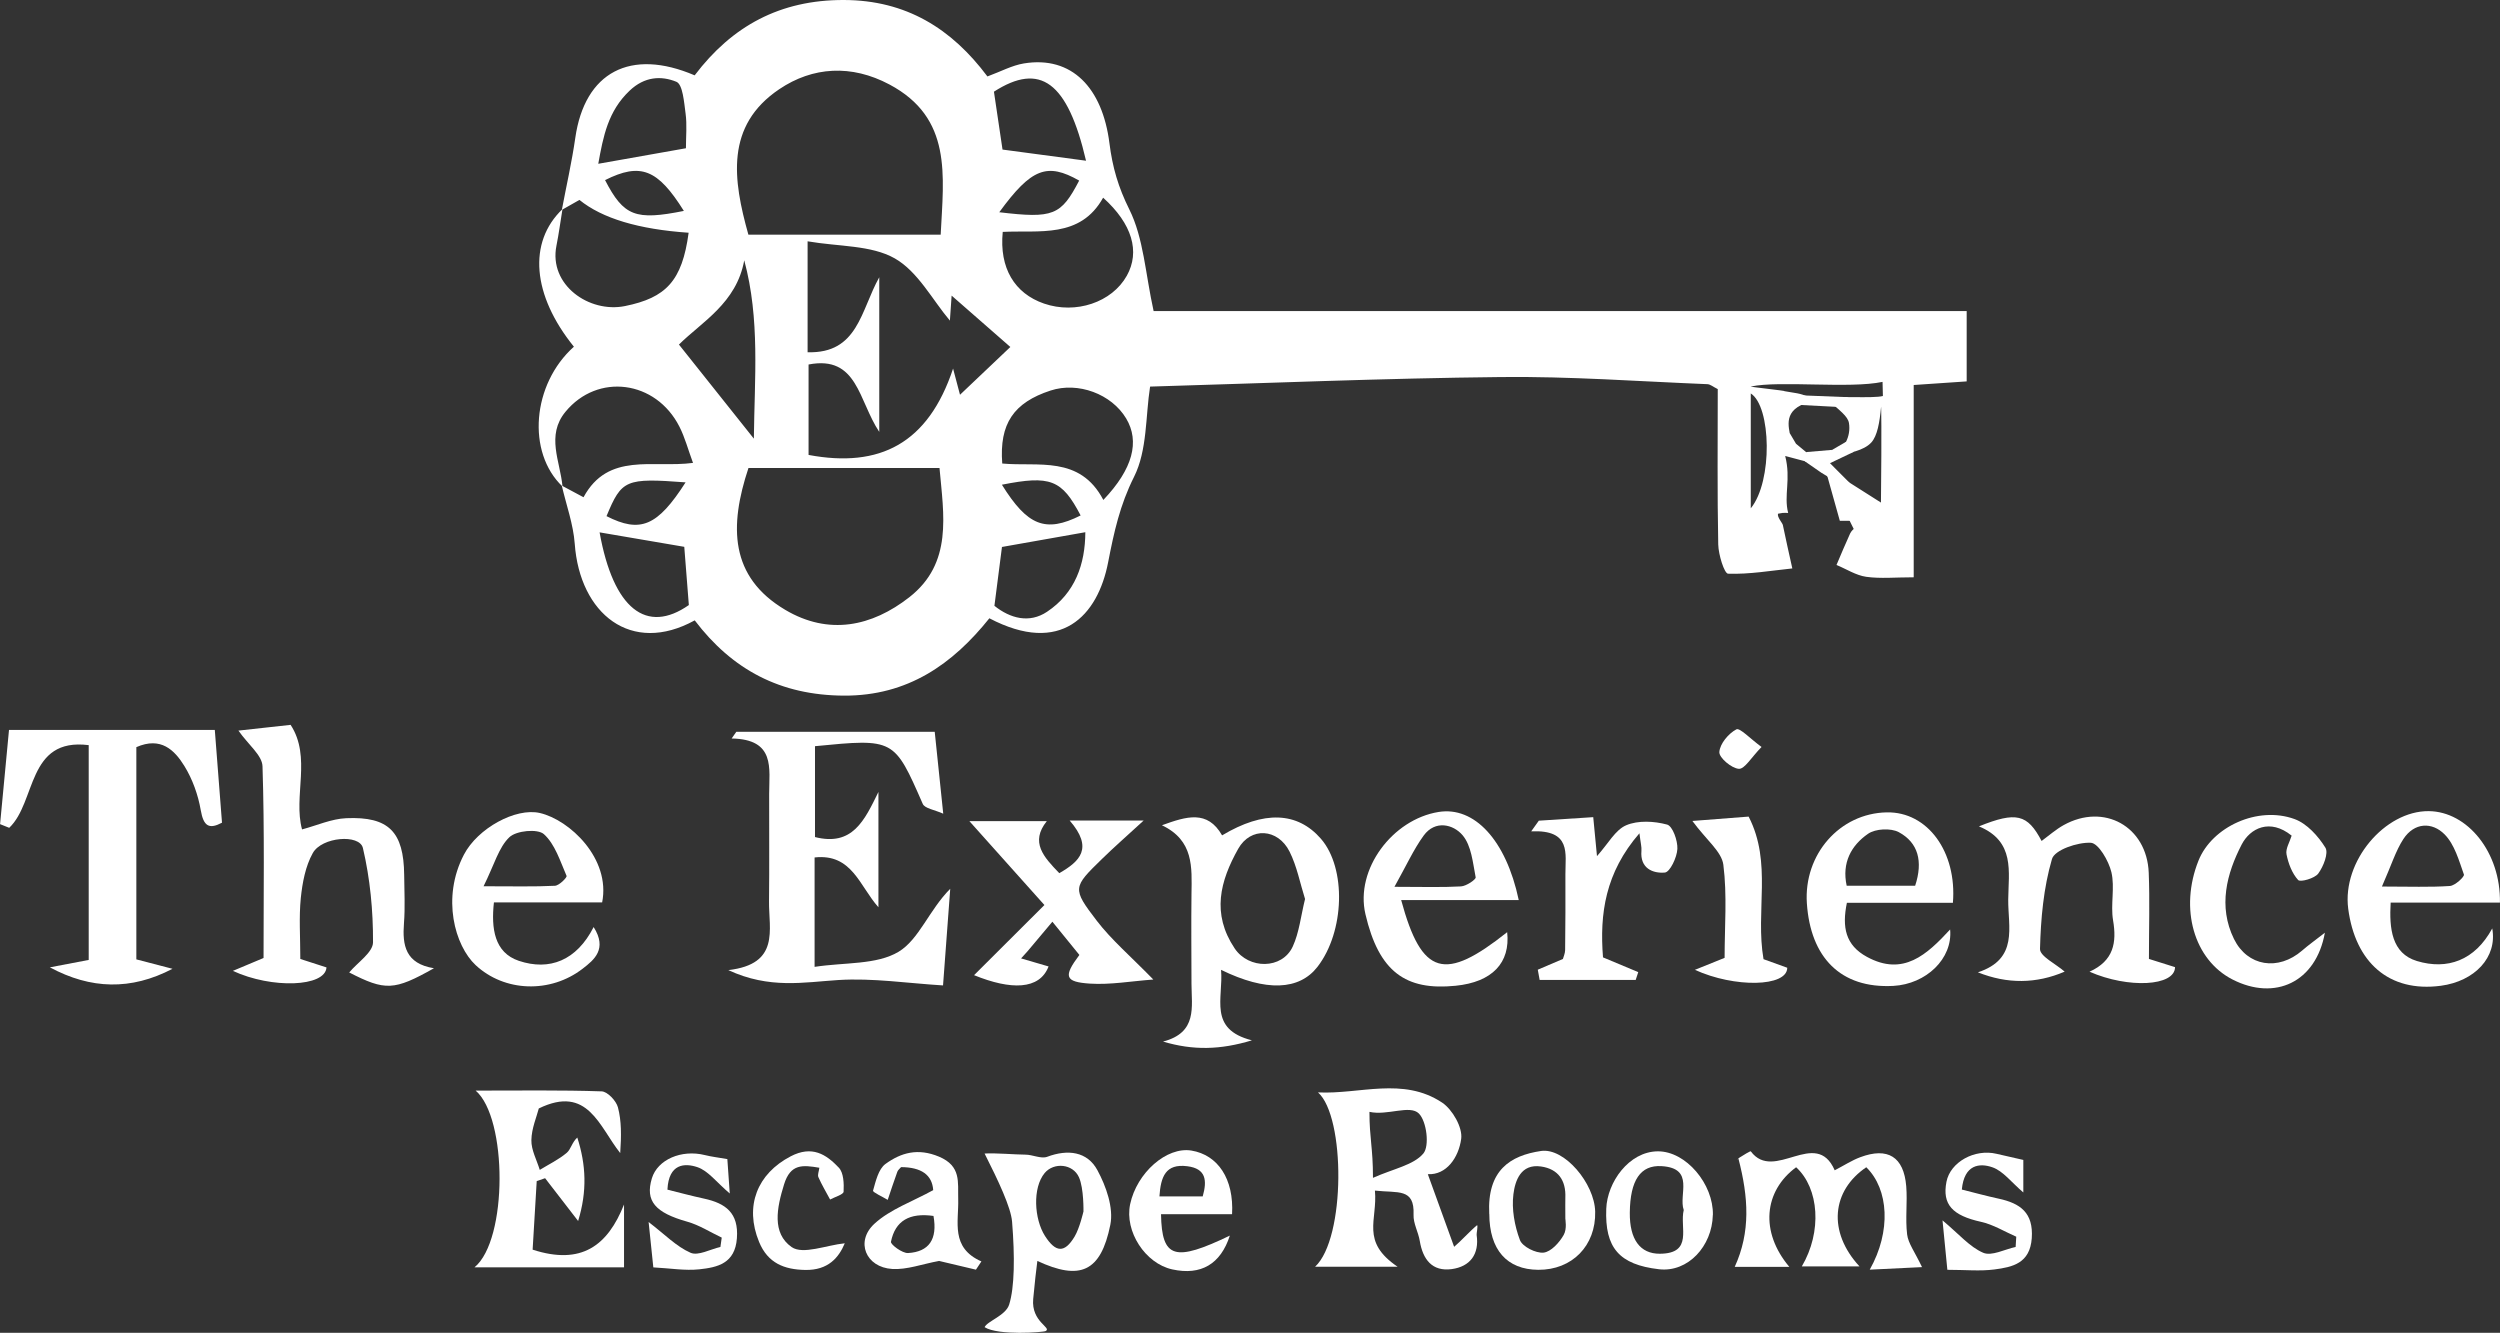 <svg xmlns="http://www.w3.org/2000/svg" id="Layer_1" data-name="Layer 1" viewBox="0 0 361.04 192.48"><rect x="0" y="0" width="361.04" height="192.48" fill="#333333" stroke="none"/><defs><style>      .cls-1 {        fill: #fff;        stroke-width: 0px;      }    </style></defs><path class="cls-1" d="M81.23,70.26c-5.19-4.95-4.39-14.78,1.65-20.19-6.02-7.45-6.66-15.08-1.65-19.87-.29,1.76-.52,3.53-.87,5.28-1.14,5.68,4.74,9.77,9.9,8.72,5.91-1.2,8.25-3.6,9.19-10.59q-10.84-.74-15.77-4.74c-.85.48-1.7.96-2.54,1.44.65-3.46,1.44-6.9,1.94-10.39,1.36-9.51,7.97-13.01,17.24-9.04C105.72,3.75,112.66-.02,121.85,0c9.02.02,15.59,4.14,20.75,11.04,1.95-.72,3.56-1.6,5.27-1.88,6.92-1.13,11.34,3.52,12.35,11.52.44,3.49,1.28,6.37,2.87,9.56,2.07,4.16,2.31,9.23,3.51,14.68h117.42v10.16c-2.43.17-4.86.33-7.65.52v27.77c-2.64,0-4.79.22-6.86-.07-1.48-.21-2.86-1.12-4.29-1.71.65-1.52,1.28-3.05,1.97-4.55.19-.4.58-.71.52-.64-.68-1.37-2.64-5.33-3.75-7.58-.46-.94-.78-1.58-.8-1.62,0,0,1.42.9,1.42.9.14.09,6.91,4.39,7.06,4.48.12-11.01.03-13.91.02-13.84-.21,2.29-.55,4.22-1.42,5.17-1.1,1.2-3.37,1.54-4.36,1.74-.56.11-1.03.17-1.35.2,1.8-.89,2.8-2.83,2.49-4.75-.16-.99-1.29-1.79-3.35-3.59,1.4-.37,6.85.06,8.25-.32l-.05-2.04c-4.79,1.01-14.83-.22-19.02.67-.25.05,5.13.61,4.84.67l1.86.31c1.36.27.86.42,3.47.94-5.22.66-4.88,3.1-4.56,4.8.31.53.6,1.01.91,1.54l3.89,3.22c-.49-.13-4.12-1.1-5.45-1.45.86,3.38-.23,5.67.43,8.23-.11.03-.48-.12-1.47.11-.14.49.64,1.34.7,1.62.43,2.1.91,4.19,1.37,6.28-3.1.32-6.2.87-9.28.76-.54-.02-1.39-2.74-1.42-4.23-.15-7.48-.07-14.96-.07-22.43-.64-.31-1.06-.69-1.49-.71-9.93-.4-19.87-1.14-29.79-1.03-17.09.18-34.17.9-50.7,1.38-.67,4.27-.39,9.21-2.32,13.04-2.04,4.07-2.89,7.97-3.74,12.34-1.49,7.71-6.81,13.5-17.15,8.08-5.29,6.61-11.77,11.21-20.99,11.17-9.18-.04-16.14-3.73-21.56-10.87-9.19,5.06-16.6-.95-17.33-11.07-.21-2.83-1.22-5.59-1.87-8.39.95.51,1.9,1.02,3.14,1.68,3.55-6.57,10.02-4.19,15.81-4.96-.72-1.95-1.17-3.68-1.96-5.23-3.4-6.71-11.82-7.8-16.46-2.15-2.83,3.44-.75,7.16-.43,10.77ZM135.85,33.89c.43-8.57,1.7-16.85-7.4-21.69-5.49-2.92-11.07-2.58-15.91.68-7.83,5.28-6.69,13.06-4.46,21.01h27.77ZM108.09,67.59c-2.79,8.4-2.72,15.72,5.31,20.48,6.29,3.73,12.51,2.41,17.92-1.82,6.3-4.93,4.96-11.88,4.36-18.66h-27.59ZM116.62,50.87c7.3.22,7.67-6.03,10.36-10.83v22.33c-3.01-4.49-3.11-11.1-10.21-9.73v13.06c10.29,1.93,17.28-1.65,20.87-12.47.58,2.19.8,3,1,3.78,2.46-2.34,4.83-4.58,7.27-6.9-2.96-2.59-5.92-5.18-8.48-7.42-.06.82-.17,2.46-.25,3.61-2.52-2.98-4.62-7.09-7.97-8.99-3.42-1.93-8.06-1.68-12.58-2.46v16.02ZM159.35,72.19c4.28-4.49,5.26-8.45,3.29-11.75-2.12-3.55-6.96-5.34-10.92-4.04-5.32,1.74-7.42,4.78-6.98,10.54,5.15.49,11.2-1.22,14.6,5.26ZM144.81,33.5c-.51,5.2,1.7,8.87,5.96,10.34,4.58,1.58,9.81-.17,11.96-4.02,1.94-3.47.79-7.48-3.42-11.27-3.3,5.93-9.24,4.67-14.5,4.94ZM107.48,37.59c-1.1,6.18-6.18,8.94-9.43,12.17,3.49,4.38,6.88,8.65,10.82,13.59.09-8.74.91-17.23-1.39-25.76ZM143.61,87.49c2.28,1.82,5.04,2.57,7.6.86,4.07-2.71,5.51-6.9,5.53-11.49-4.24.75-8.19,1.45-12.04,2.13-.35,2.71-.68,5.29-1.09,8.5ZM98.82,78.97c-4.43-.76-8.3-1.42-12.23-2.09,1.99,11.1,6.79,14.76,12.89,10.5-.23-2.94-.44-5.67-.66-8.41ZM156.84,23.21c-2.66-11.41-6.61-14.27-13.3-9.97.42,2.86.85,5.7,1.24,8.36,4.06.54,7.85,1.05,12.05,1.61ZM86.42,23.65c4.57-.81,8.5-1.51,12.64-2.24,0-1.73.17-3.39-.05-5.01-.22-1.62-.4-4.21-1.33-4.59-2.18-.89-4.59-.78-6.77,1.3-3.09,2.94-3.79,6.55-4.51,10.55ZM87.38,26.01c2.7,5.23,4.4,5.85,11.38,4.45-3.77-6.02-6.23-7.03-11.38-4.45ZM156.06,74.44c-2.71-5.2-4.39-5.82-11.37-4.44,3.69,5.93,6.28,6.99,11.37,4.44ZM99.01,69.66c-8.68-.65-9.23-.4-11.42,4.88,4.88,2.48,7.35,1.48,11.42-4.88ZM144.31,30.65c7.81.93,8.91.47,11.54-4.57-4.63-2.63-6.9-1.79-11.54,4.57ZM252.84,56.82v16.59c3.2-3.91,2.95-14.72,0-16.59Z"></path><path class="cls-1" d="M117.68,120.88c5.45,1.39,7.17-2.41,9.18-6.51v16.65c-2.73-3.04-3.8-7.79-9.22-7.19v15.8c4.37-.67,8.94-.27,12.13-2.18,2.95-1.77,4.41-6.03,7.46-9.1-.33,4.41-.66,8.82-1.04,13.96-5.09-.31-10.13-1.09-15.1-.78-5.02.32-9.95,1.33-15.91-1.43,7.51-.87,5.83-5.84,5.88-9.96.06-5.16.01-10.32.02-15.48,0-3.69.94-7.9-5.42-8.01.23-.32.45-.65.68-.97h28.65c.36,3.44.74,7.14,1.23,11.83-1.26-.57-2.67-.75-2.96-1.42-4.13-9.43-4.1-9.45-15.56-8.33v13.14Z"></path><path class="cls-1" d="M31.02,105.4c.36,4.71.69,8.95,1.04,13.41-1.85.98-2.66.55-3.07-1.81-.38-2.21-1.19-4.47-2.36-6.37-1.42-2.3-3.39-4.29-6.94-2.73v30.65c1.7.44,3.46.9,5.22,1.36-6,3.14-11.8,2.97-17.71-.21,1.78-.34,3.57-.68,5.61-1.07v-31.02c-8.95-1.12-7.54,8.22-11.48,11.94-.44-.18-.88-.36-1.32-.53.42-4.43.84-8.87,1.29-13.61h29.72Z"></path><path class="cls-1" d="M43.37,138.49c1.57.51,2.73.88,3.78,1.22-.17,2.83-7.9,3.11-13.52.5,1.65-.7,2.85-1.2,4.43-1.86,0-9.12.15-18.41-.15-27.69-.05-1.58-2.03-3.09-3.48-5.15,2.19-.24,4.63-.51,7.54-.83,3.05,4.67.35,10.35,1.65,15.1,2.14-.57,4.25-1.53,6.39-1.62,6.15-.26,8.29,1.98,8.36,8.18.02,2.33.15,4.67-.03,6.98-.25,3.19.2,5.84,4.33,6.51-5.77,3.25-7.03,3.28-12.24.61,1.2-1.44,3.44-2.9,3.44-4.36.02-4.55-.42-9.19-1.46-13.61-.48-2.05-5.93-1.62-7.24.73-1.06,1.9-1.5,4.27-1.73,6.49-.28,2.79-.07,5.63-.07,8.79Z"></path><path class="cls-1" d="M176.34,140.06c.36,4.1-1.91,8.57,4.46,10.18-4.56,1.38-8.47,1.48-12.84.18,5-1.3,4.12-5,4.11-8.34-.01-4.33-.05-8.66,0-12.98.05-3.83.36-7.72-4.27-9.92,3.57-1.29,6.57-2.24,8.69,1.46,6.03-3.61,10.88-3.42,14.28.5,3.68,4.25,3.43,13.39-.5,18.48-2.63,3.4-7.42,3.63-13.93.44ZM188.47,129.83c-.72-2.27-1.17-4.72-2.24-6.85-1.68-3.35-5.62-3.6-7.42-.39-2.6,4.64-3.87,9.34-.51,14.37,2.03,3.04,6.87,3.06,8.4-.28.93-2.03,1.16-4.38,1.77-6.85Z"></path><path class="cls-1" d="M310.36,138.49c1.48.47,2.65.84,3.75,1.18-.01,2.76-6.75,3.12-12.35.66,3.49-1.58,3.95-4.19,3.4-7.43-.38-2.26.28-4.73-.24-6.94-.39-1.64-1.87-4.19-2.97-4.25-1.91-.1-5.23,1.03-5.61,2.34-1.22,4.16-1.62,8.63-1.73,12.99-.03,1.06,2.3,2.17,3.56,3.28q-6.16,2.65-12.53.1c5.9-1.94,4.34-6.53,4.38-10.52.04-4.01,1.02-8.39-4.23-10.56,5.4-2.18,7.01-1.76,9.05,2.11,1.06-.78,2.05-1.66,3.18-2.29,5.83-3.24,12.02.19,12.29,6.87.16,3.98.03,7.97.03,12.46Z"></path><path class="cls-1" d="M206.2,169.57c1.28,3.52,2.48,6.84,3.8,10.49.89-.73,2.36-2.35,3.32-3.13.14.15-.1,1.19-.07,1.41.41,2.81-.96,4.58-3.6,4.94-2.82.38-4.17-1.4-4.61-4.06-.21-1.28-.95-2.54-.9-3.79.16-3.9-2.24-3.11-5.58-3.49.41,4.28-2.13,7.34,3.28,11h-11.92c4.43-4.12,4.38-21.69.42-25.18,6.01.3,12.27-2.28,17.92,1.47,1.5,1,2.98,3.6,2.76,5.23-.37,2.74-2.15,5.25-4.81,5.11ZM198.28,170.1c3.01-1.34,5.84-1.83,7.27-3.51.92-1.08.49-4.64-.64-5.78-1.29-1.3-4.56.34-7.14-.24,0,3.86.51,5.12.51,9.53Z"></path><path class="cls-1" d="M166.55,141.46c-3.23.24-6.21.78-9.14.59-3.67-.24-3.85-1.04-1.53-4.14-1.14-1.4-2.28-2.81-3.9-4.8-1.17,1.39-2.38,2.83-3.58,4.26-.31.35-.62.69-.94,1.04,1.49.43,2.97.87,3.97,1.16-1.31,3.41-5.45,3.42-10.76,1.26,3.26-3.25,6.65-6.63,10.16-10.13-3.98-4.45-7.21-8.07-10.84-12.12h11.19c-2.45,3.05-.46,5.18,1.8,7.52,2.95-1.7,4.98-3.58,1.5-7.6h10.68c-2.45,2.25-4.28,3.85-6.01,5.54-4.21,4.11-4.35,4.24-.75,8.94,2.11,2.75,4.82,5.06,8.16,8.48Z"></path><path class="cls-1" d="M68.54,183.01c4.8-3.97,4.76-21.55.15-25.51,6.47,0,12.34-.09,18.2.11.84.03,2.1,1.36,2.35,2.31.52,1.97.5,4.08.33,6.6-3.03-3.79-4.67-9.91-11.76-6.44-.3,1.18-1.04,2.87-1.07,4.57-.03,1.42.77,2.86,1.21,4.3,1.31-.8,2.72-1.48,3.89-2.46.6-.5.76-1.52,1.53-2.21,1.27,3.94,1.44,7.76.12,12.05-1.84-2.39-3.31-4.28-4.77-6.18-.4.14-.81.28-1.21.42-.2,3.35-.4,6.7-.59,9.9,7.04,2.29,10.83-.57,13.2-6.52v9.07h-21.58Z"></path><path class="cls-1" d="M202.35,129.98c2.98,11.01,6.32,11.79,15.31,4.64.48,4.42-2.15,7.21-7.45,7.74-7.22.73-11.08-2.02-13.02-10.34-1.51-6.48,3.91-13.69,10.57-14.76,5.13-.83,9.73,4.01,11.57,12.72h-16.99ZM201.38,128.07c4.04,0,6.83.1,9.61-.06.77-.04,2.18-1,2.12-1.31-.41-2.1-.61-4.57-1.89-6.08-1.33-1.57-3.95-2.24-5.62.05-1.46,2.01-2.5,4.33-4.22,7.4Z"></path><path class="cls-1" d="M361.04,130.35h-15.79c-.22,3.73.14,7.34,3.8,8.44,4.35,1.31,8.35-.05,10.87-4.71.76,4.18-2.55,7.63-7.42,8.28-7.54,1-12.37-3.43-13.38-11.12-.9-6.87,5.3-14.15,11.62-14.1,5.61.05,10.42,5.96,10.29,13.22ZM343.99,128.03c4.01,0,6.93.12,9.82-.08.74-.05,2.12-1.34,2.02-1.65-.72-2.03-1.35-4.35-2.79-5.8-1.81-1.83-4.38-1.74-5.96.68-1.1,1.69-1.7,3.7-3.09,6.85Z"></path><path class="cls-1" d="M86.97,130.32h-15.64c-.41,3.75.05,7.25,3.6,8.44,4.43,1.48,8.34-.04,10.8-4.88,2.01,3.17.08,4.73-1.58,6.01-4.67,3.61-11.3,3.37-15.46-.51-2.99-2.79-4.96-9.71-1.69-15.96,1.98-3.8,7.47-6.81,10.96-6.01,4.29.99,10.25,6.57,9,12.91ZM69.83,127.99c4.25,0,7.28.08,10.31-.07.62-.03,1.78-1.21,1.68-1.43-.92-2.12-1.67-4.59-3.28-6.03-.9-.8-3.97-.51-4.97.44-1.55,1.47-2.16,3.92-3.74,7.1Z"></path><path class="cls-1" d="M282.03,130.38h-15.31c-.73,3.54-.2,6.13,2.9,7.81,5.24,2.85,8.65-.32,12.01-3.96.39,4.24-3.48,7.89-8.2,8.15-7.65.41-11.97-4.15-12.49-11.93-.47-7.07,4.75-13,11.53-13.13,5.93-.12,10.16,5.74,9.56,13.06ZM276.58,127.91c1.16-3.52.44-6.22-2.36-7.73-1.15-.62-3.37-.51-4.44.23-2.43,1.68-3.81,4.18-3.09,7.5h9.9Z"></path><path class="cls-1" d="M277.6,182.99c-2.3.11-4.75.23-7.58.37,3.12-5.53,2.75-11.62-.5-14.79-4.99,3.38-5.61,9.31-.98,14.32h-8.33c2.95-5,2.51-11.28-.82-14.32-4.67,3.44-5.24,9.35-.98,14.39h-7.89c2.31-5.05,1.99-10.05.54-15.63-.26.33-.11.02.13-.14.55-.36,1.6-.99,1.65-.92,3.38,4.54,9.41-3.48,12.12,2.74,1.4-.73,2.5-1.45,3.69-1.89,3.98-1.49,6.29-.06,6.64,4.19.19,2.31-.15,4.68.13,6.97.16,1.29,1.09,2.48,2.15,4.71Z"></path><path class="cls-1" d="M236.76,120.34c-4.94,5.7-5.76,11.63-5.26,17.92,1.79.75,3.44,1.44,5.09,2.13-.12.38-.24.75-.37,1.13h-13.87c-.09-.49-.18-.99-.27-1.48,1.17-.5,2.33-.99,3.63-1.55.09-.33.31-.8.32-1.28.04-3.66.06-7.31.04-10.97-.02-2.94.91-6.44-4.94-6.18.37-.51.74-1.03,1.1-1.54,2.54-.17,5.09-.33,7.86-.51.2,2.07.34,3.62.54,5.63,1.62-1.8,2.64-3.79,4.22-4.46,1.71-.73,4.04-.6,5.9-.1.8.21,1.55,2.32,1.49,3.52-.06,1.23-1.07,3.35-1.81,3.41-1.72.15-3.6-.6-3.38-3.13.05-.56-.12-1.13-.29-2.54Z"></path><path class="cls-1" d="M335.75,134.7c-1.29,7.17-7.22,9.88-13.33,6.76-5.58-2.85-7.7-10.23-4.92-17.18,1.95-4.87,8.55-7.94,13.88-5.99,1.78.65,3.4,2.45,4.44,4.12.49.78-.28,2.73-1.03,3.75-.52.7-2.58,1.27-2.9.93-.88-.96-1.42-2.39-1.68-3.71-.16-.81.46-1.76.74-2.7-3.14-2.54-6-1.07-7.22,1.29-2.16,4.19-3.42,8.91-1.11,13.63,1.95,3.97,6.39,4.67,9.85,1.67.92-.8,1.91-1.5,3.28-2.57Z"></path><path class="cls-1" d="M244.4,118.56c2.7-.21,5.35-.41,8.13-.63,3.44,6.67.95,13.63,2.15,20.59,1.03.37,2.29.83,3.43,1.24-.02,2.79-7.64,2.91-13.34.3,1.61-.65,2.84-1.14,4.29-1.73,0-4.5.38-9.03-.18-13.44-.24-1.9-2.43-3.55-4.48-6.34Z"></path><path class="cls-1" d="M142.19,191.67c.38-.88,3.05-1.67,3.55-3.27.78-2.5.83-6.89.42-11.97-.17-2.07-1.99-5.92-3.97-9.84,1.59-.1,4.38.15,5.89.16,1.06,0,2.26.64,3.15.31,2.98-1.12,5.79-.77,7.25,1.93,1.26,2.32,2.36,5.44,1.87,7.88-1.38,6.86-4.39,8.09-10.54,5.23-.16,1.26-.39,3.17-.6,5.5-.3,3.31,2.72,4.12,1.81,4.62-.34.19-6.87.68-8.82-.55ZM156.47,174.99s.07-3.36-.65-4.97c-.87-1.96-3.62-2.2-4.95-.62-1.78,2.14-1.52,6.64.04,9.09,1.55,2.42,2.83,2.51,4.28.09.73-1.22,1.27-3.59,1.27-3.59Z"></path><path class="cls-1" d="M134.77,171.87q-.23-3.29-4.64-3.32c-.19.22-.45.42-.54.67-.49,1.34-.93,2.7-1.39,4.06-.74-.45-2.18-1.1-2.12-1.33.39-1.37.78-3.12,1.8-3.86,2.25-1.63,4.68-2.33,7.73-1.05,3.23,1.36,2.7,3.7,2.77,6.11.1,3.31-1.15,7.03,3.35,9.02-.26.4-.53.79-.79,1.19-1.93-.46-3.87-.91-5.32-1.26-2.45.45-4.64,1.29-6.76,1.16-3.83-.23-5.38-3.97-2.57-6.54,2.28-2.09,5.48-3.19,8.49-4.85ZM134.81,175.6c-3.45-.49-5.53.69-6.14,3.73-.08.39,1.64,1.68,2.47,1.63,3.01-.18,4.28-1.97,3.67-5.36Z"></path><path class="cls-1" d="M177.93,175.35h-10.26c.11,6.42,1.99,6.91,9.94,3.09-1.33,4.12-4.17,5.79-8.32,4.88-3.91-.86-6.9-5.49-6.08-9.41.96-4.55,5.28-8.34,8.85-7.75,3.82.63,6.16,4.09,5.87,9.2ZM173.69,172.78c.65-2.3.5-4.02-2.24-4.36-3.12-.39-3.82,1.51-4.01,4.36h6.24Z"></path><path class="cls-1" d="M215.07,175.31c-.32-6.31,3.03-8.43,7.48-9.09,3.37-.5,7.72,4.68,7.82,8.75.12,4.92-3.32,8.44-8.22,8.41-4.54-.03-7.06-2.9-7.07-8.07ZM226.06,175.96c0-1.68-.02-2.34,0-2.99.11-2.51-1.04-4.15-3.51-4.51-2.93-.43-3.75,2.07-3.99,4.01-.27,2.15.17,4.56.94,6.61.36.96,2.3,1.93,3.41,1.82,1.07-.11,2.29-1.45,2.91-2.55.51-.9.23-2.25.24-2.38Z"></path><path class="cls-1" d="M247.36,175.47c-.1,4.49-3.58,8.31-7.77,7.83-5.77-.67-7.84-3.1-7.62-8.74.14-3.81,3.26-8.25,7.43-8.29,4.09-.03,8.07,4.74,7.97,9.2ZM243.16,174.75c-.79-2.2,1.66-6.04-3.19-6.34-3.06-.19-4.55,2.03-4.6,6.72-.04,3.86,1.49,5.95,4.34,5.93,4.88-.03,2.83-3.81,3.45-6.32Z"></path><path class="cls-1" d="M292.2,167.51v4.7c-1.72-1.46-2.91-3.1-4.48-3.64-1.82-.63-4.06-.43-4.4,3.22,1.76.44,3.54.93,5.34,1.32,3.09.67,5.02,2.02,4.76,5.71-.26,3.63-2.78,4.17-5.4,4.51-2.07.27-4.2.05-6.79.05-.23-2.36-.45-4.54-.7-7.14,2.39,1.99,3.92,3.84,5.88,4.68,1.22.52,3.1-.5,4.68-.84.03-.49.06-.98.09-1.48-1.69-.74-3.33-1.76-5.1-2.15-4.1-.91-5.62-2.49-4.98-5.78.55-2.84,4.06-4.8,7.24-4.04,1.11.26,2.23.51,3.85.88Z"></path><path class="cls-1" d="M96.41,171.81c1.69.42,3.47.9,5.27,1.29,3.09.67,5.02,2.05,4.74,5.73-.27,3.64-2.8,4.2-5.43,4.48-2.06.22-4.19-.15-6.64-.28-.21-2.02-.43-4.14-.68-6.55,2.32,1.77,4,3.54,6.06,4.44,1.1.48,2.85-.51,4.31-.84.06-.45.13-.9.19-1.35-1.65-.78-3.24-1.81-4.98-2.3-4.62-1.3-6.1-2.97-5.11-6.26.82-2.71,4.27-4.2,7.65-3.36.95.24,1.93.35,3.25.58.1,1.38.2,2.79.35,4.97-1.92-1.63-3.12-3.29-4.69-3.81-1.79-.6-4.13-.54-4.31,3.24Z"></path><path class="cls-1" d="M118.32,168.64c-2.39-.4-4.16-.61-5.09,2.41-1.05,3.39-1.78,7.03,1.1,9.05,1.62,1.13,5.01-.28,7.67-.55-.85,2.04-2.38,3.91-5.7,3.85-3.07-.05-5.42-1-6.67-4.03-2.15-5.21-.26-9.87,4.56-12.38,3.07-1.6,5.11-.31,6.95,1.64.7.74.75,2.3.69,3.47-.02.41-1.27.76-1.95,1.13-.57-1.07-1.2-2.12-1.69-3.23-.15-.34.08-.85.14-1.36Z"></path><path class="cls-1" d="M254.4,107.87c-1.49,1.52-2.44,3.21-3.28,3.16-1.06-.07-2.87-1.61-2.82-2.42.08-1.2,1.32-2.68,2.46-3.28.5-.26,1.99,1.34,3.64,2.55Z"></path><polygon class="cls-1" points="263.03 68.27 263.96 68.83 264.58 68.11 261.2 65.61 260.65 66.62 263.03 68.27"></polygon><polygon class="cls-1" points="266.6 63.8 261.94 66.51 262.92 67.54 267.72 65.25 266.6 63.8"></polygon><polygon class="cls-1" points="265.09 58.75 259.54 58.46 259.54 57.07 266.89 57.36 265.09 58.75"></polygon><polygon class="cls-1" points="260.81 65.29 264.58 64.97 264.19 66.31 261.62 66.62 260.81 65.29"></polygon><polygon class="cls-1" points="263.66 67.92 265.7 75.21 267.72 75.21 267.07 69.69 264.01 66.62 262.69 66.62 263.66 67.92"></polygon></svg>